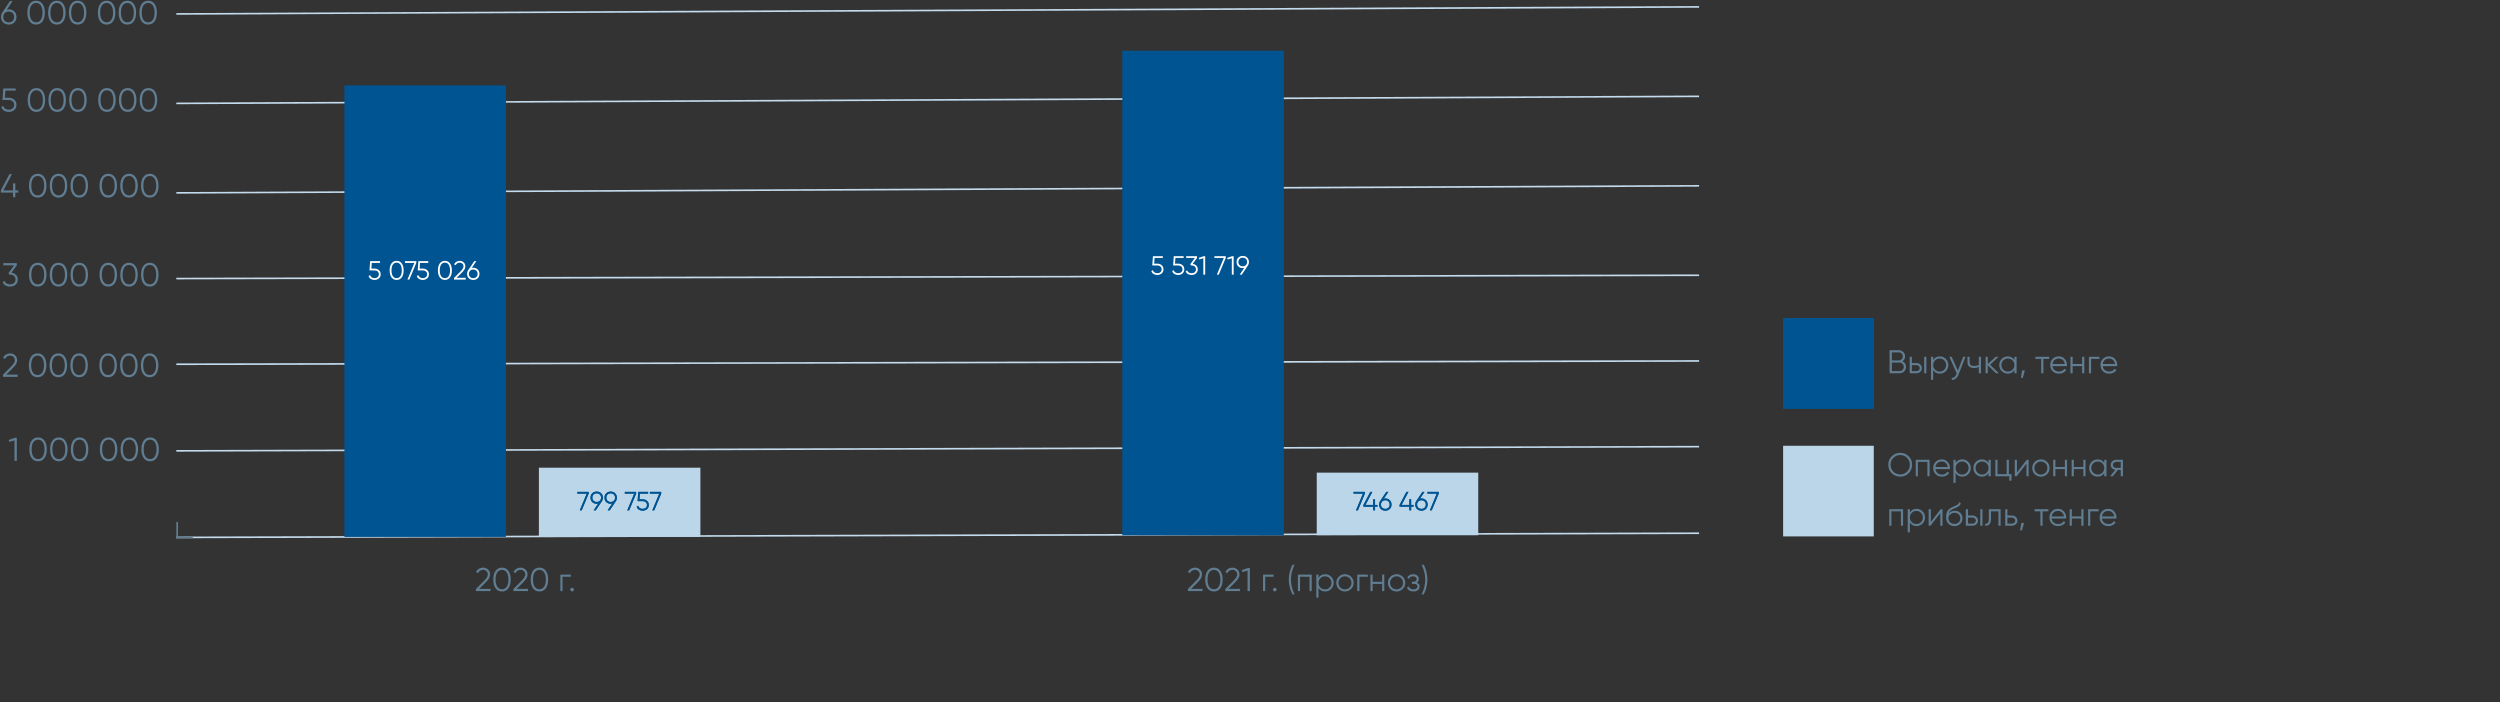 <?xml version="1.0" encoding="UTF-8"?> <svg xmlns="http://www.w3.org/2000/svg" width="1517" height="426" viewBox="0 0 1517 426" fill="none"><rect x="0" y="0" width="1517" height="426" fill="#333333" stroke="none"/> <line x1="106.998" y1="8.459" x2="1031" y2="4.173" stroke="#C3DBEC"></line> <line x1="106.998" y1="62.744" x2="1031" y2="58.458" stroke="#C3DBEC"></line> <line x1="106.998" y1="117.03" x2="1031" y2="112.745" stroke="#C3DBEC"></line> <line x1="106.999" y1="169.03" x2="1031" y2="167.03" stroke="#C3DBEC"></line> <line x1="106.999" y1="221.03" x2="1031" y2="219.03" stroke="#C3DBEC"></line> <line x1="106.999" y1="273.566" x2="1031" y2="271.03" stroke="#C3DBEC"></line> <line x1="106.999" y1="326.103" x2="1031" y2="323.566" stroke="#C3DBEC"></line> <path d="M9.3 115.553H11.1V116.873H9.3V119.673H7.9V116.873H0.5V115.553L5.7 105.673H7.24L2.04 115.553H7.9V111.273H9.3V115.553ZM26.802 117.953C25.882 119.26 24.582 119.913 22.902 119.913C21.235 119.913 19.928 119.26 18.982 117.953C18.062 116.633 17.602 114.873 17.602 112.673C17.602 110.46 18.062 108.706 18.982 107.413C19.928 106.093 21.235 105.433 22.902 105.433C24.582 105.433 25.882 106.093 26.802 107.413C27.735 108.706 28.202 110.46 28.202 112.673C28.202 114.886 27.735 116.646 26.802 117.953ZM20.022 117.013C20.728 118.04 21.688 118.553 22.902 118.553C24.128 118.553 25.082 118.04 25.762 117.013C26.455 116 26.802 114.553 26.802 112.673C26.802 110.793 26.455 109.346 25.762 108.333C25.082 107.306 24.128 106.793 22.902 106.793C21.688 106.793 20.728 107.306 20.022 108.333C19.342 109.36 19.002 110.806 19.002 112.673C19.002 114.54 19.342 115.986 20.022 117.013ZM39.399 117.953C38.479 119.26 37.179 119.913 35.499 119.913C33.833 119.913 32.526 119.26 31.579 117.953C30.659 116.633 30.199 114.873 30.199 112.673C30.199 110.46 30.659 108.706 31.579 107.413C32.526 106.093 33.833 105.433 35.499 105.433C37.179 105.433 38.479 106.093 39.399 107.413C40.333 108.706 40.799 110.46 40.799 112.673C40.799 114.886 40.333 116.646 39.399 117.953ZM32.619 117.013C33.326 118.04 34.286 118.553 35.499 118.553C36.726 118.553 37.679 118.04 38.359 117.013C39.053 116 39.399 114.553 39.399 112.673C39.399 110.793 39.053 109.346 38.359 108.333C37.679 107.306 36.726 106.793 35.499 106.793C34.286 106.793 33.326 107.306 32.619 108.333C31.939 109.36 31.599 110.806 31.599 112.673C31.599 114.54 31.939 115.986 32.619 117.013ZM51.997 117.953C51.077 119.26 49.777 119.913 48.097 119.913C46.43 119.913 45.123 119.26 44.177 117.953C43.257 116.633 42.797 114.873 42.797 112.673C42.797 110.46 43.257 108.706 44.177 107.413C45.123 106.093 46.43 105.433 48.097 105.433C49.777 105.433 51.077 106.093 51.997 107.413C52.93 108.706 53.397 110.46 53.397 112.673C53.397 114.886 52.93 116.646 51.997 117.953ZM45.217 117.013C45.923 118.04 46.883 118.553 48.097 118.553C49.324 118.553 50.277 118.04 50.957 117.013C51.65 116 51.997 114.553 51.997 112.673C51.997 110.793 51.65 109.346 50.957 108.333C50.277 107.306 49.324 106.793 48.097 106.793C46.883 106.793 45.923 107.306 45.217 108.333C44.537 109.36 44.197 110.806 44.197 112.673C44.197 114.54 44.537 115.986 45.217 117.013ZM69.594 117.953C68.674 119.26 67.374 119.913 65.695 119.913C64.028 119.913 62.721 119.26 61.775 117.953C60.855 116.633 60.395 114.873 60.395 112.673C60.395 110.46 60.855 108.706 61.775 107.413C62.721 106.093 64.028 105.433 65.695 105.433C67.374 105.433 68.674 106.093 69.594 107.413C70.528 108.706 70.995 110.46 70.995 112.673C70.995 114.886 70.528 116.646 69.594 117.953ZM62.815 117.013C63.521 118.04 64.481 118.553 65.695 118.553C66.921 118.553 67.874 118.04 68.555 117.013C69.248 116 69.594 114.553 69.594 112.673C69.594 110.793 69.248 109.346 68.555 108.333C67.874 107.306 66.921 106.793 65.695 106.793C64.481 106.793 63.521 107.306 62.815 108.333C62.135 109.36 61.794 110.806 61.794 112.673C61.794 114.54 62.135 115.986 62.815 117.013ZM82.192 117.953C81.272 119.26 79.972 119.913 78.292 119.913C76.626 119.913 75.319 119.26 74.372 117.953C73.452 116.633 72.992 114.873 72.992 112.673C72.992 110.46 73.452 108.706 74.372 107.413C75.319 106.093 76.626 105.433 78.292 105.433C79.972 105.433 81.272 106.093 82.192 107.413C83.126 108.706 83.592 110.46 83.592 112.673C83.592 114.886 83.126 116.646 82.192 117.953ZM75.412 117.013C76.119 118.04 77.079 118.553 78.292 118.553C79.519 118.553 80.472 118.04 81.152 117.013C81.846 116 82.192 114.553 82.192 112.673C82.192 110.793 81.846 109.346 81.152 108.333C80.472 107.306 79.519 106.793 78.292 106.793C77.079 106.793 76.119 107.306 75.412 108.333C74.732 109.36 74.392 110.806 74.392 112.673C74.392 114.54 74.732 115.986 75.412 117.013ZM94.79 117.953C93.87 119.26 92.57 119.913 90.89 119.913C89.223 119.913 87.916 119.26 86.97 117.953C86.05 116.633 85.59 114.873 85.59 112.673C85.59 110.46 86.05 108.706 86.97 107.413C87.916 106.093 89.223 105.433 90.89 105.433C92.57 105.433 93.87 106.093 94.79 107.413C95.723 108.706 96.19 110.46 96.19 112.673C96.19 114.886 95.723 116.646 94.79 117.953ZM88.01 117.013C88.716 118.04 89.677 118.553 90.89 118.553C92.117 118.553 93.07 118.04 93.75 117.013C94.443 116 94.79 114.553 94.79 112.673C94.79 110.793 94.443 109.346 93.75 108.333C93.07 107.306 92.117 106.793 90.89 106.793C89.677 106.793 88.716 107.306 88.01 108.333C87.33 109.36 86.99 110.806 86.99 112.673C86.99 114.54 87.33 115.986 88.01 117.013Z" fill="#607D92"></path> <path d="M2.94 59.313H5.3C6.62 59.313 7.727 59.7 8.62 60.473C9.54 61.233 10 62.279 10 63.613C10 64.933 9.54 65.986 8.62 66.773C7.727 67.533 6.62 67.913 5.3 67.913C4.22 67.913 3.267 67.653 2.44 67.133C1.627 66.6 1.08 65.866 0.8 64.933L1.98 64.253C2.18 64.986 2.573 65.553 3.16 65.953C3.747 66.353 4.46 66.553 5.3 66.553C6.287 66.553 7.08 66.293 7.68 65.773C8.293 65.24 8.6 64.519 8.6 63.613C8.6 62.706 8.293 61.993 7.68 61.473C7.08 60.94 6.287 60.673 5.3 60.673H1.5L2 53.673H9.5V54.993H3.24L2.94 59.313ZM26.001 65.953C25.081 67.26 23.781 67.913 22.101 67.913C20.434 67.913 19.127 67.26 18.181 65.953C17.261 64.633 16.801 62.873 16.801 60.673C16.801 58.459 17.261 56.706 18.181 55.413C19.127 54.093 20.434 53.433 22.101 53.433C23.781 53.433 25.081 54.093 26.001 55.413C26.934 56.706 27.401 58.459 27.401 60.673C27.401 62.886 26.934 64.646 26.001 65.953ZM19.221 65.013C19.927 66.04 20.887 66.553 22.101 66.553C23.327 66.553 24.281 66.04 24.961 65.013C25.654 63.999 26.001 62.553 26.001 60.673C26.001 58.793 25.654 57.346 24.961 56.333C24.281 55.306 23.327 54.793 22.101 54.793C20.887 54.793 19.927 55.306 19.221 56.333C18.541 57.359 18.201 58.806 18.201 60.673C18.201 62.539 18.541 63.986 19.221 65.013ZM38.598 65.953C37.678 67.26 36.378 67.913 34.698 67.913C33.032 67.913 31.725 67.26 30.778 65.953C29.858 64.633 29.398 62.873 29.398 60.673C29.398 58.459 29.858 56.706 30.778 55.413C31.725 54.093 33.032 53.433 34.698 53.433C36.378 53.433 37.678 54.093 38.598 55.413C39.532 56.706 39.998 58.459 39.998 60.673C39.998 62.886 39.532 64.646 38.598 65.953ZM31.818 65.013C32.525 66.04 33.485 66.553 34.698 66.553C35.925 66.553 36.878 66.04 37.558 65.013C38.252 63.999 38.598 62.553 38.598 60.673C38.598 58.793 38.252 57.346 37.558 56.333C36.878 55.306 35.925 54.793 34.698 54.793C33.485 54.793 32.525 55.306 31.818 56.333C31.138 57.359 30.798 58.806 30.798 60.673C30.798 62.539 31.138 63.986 31.818 65.013ZM51.196 65.953C50.276 67.26 48.976 67.913 47.296 67.913C45.629 67.913 44.323 67.26 43.376 65.953C42.456 64.633 41.996 62.873 41.996 60.673C41.996 58.459 42.456 56.706 43.376 55.413C44.323 54.093 45.629 53.433 47.296 53.433C48.976 53.433 50.276 54.093 51.196 55.413C52.129 56.706 52.596 58.459 52.596 60.673C52.596 62.886 52.129 64.646 51.196 65.953ZM44.416 65.013C45.123 66.04 46.083 66.553 47.296 66.553C48.523 66.553 49.476 66.04 50.156 65.013C50.849 63.999 51.196 62.553 51.196 60.673C51.196 58.793 50.849 57.346 50.156 56.333C49.476 55.306 48.523 54.793 47.296 54.793C46.083 54.793 45.123 55.306 44.416 56.333C43.736 57.359 43.396 58.806 43.396 60.673C43.396 62.539 43.736 63.986 44.416 65.013ZM68.794 65.953C67.874 67.26 66.574 67.913 64.894 67.913C63.227 67.913 61.92 67.26 60.974 65.953C60.054 64.633 59.594 62.873 59.594 60.673C59.594 58.459 60.054 56.706 60.974 55.413C61.92 54.093 63.227 53.433 64.894 53.433C66.574 53.433 67.874 54.093 68.794 55.413C69.727 56.706 70.194 58.459 70.194 60.673C70.194 62.886 69.727 64.646 68.794 65.953ZM62.014 65.013C62.72 66.04 63.68 66.553 64.894 66.553C66.12 66.553 67.074 66.04 67.754 65.013C68.447 63.999 68.794 62.553 68.794 60.673C68.794 58.793 68.447 57.346 67.754 56.333C67.074 55.306 66.12 54.793 64.894 54.793C63.68 54.793 62.72 55.306 62.014 56.333C61.334 57.359 60.994 58.806 60.994 60.673C60.994 62.539 61.334 63.986 62.014 65.013ZM81.391 65.953C80.471 67.26 79.171 67.913 77.491 67.913C75.825 67.913 74.518 67.26 73.571 65.953C72.651 64.633 72.191 62.873 72.191 60.673C72.191 58.459 72.651 56.706 73.571 55.413C74.518 54.093 75.825 53.433 77.491 53.433C79.171 53.433 80.471 54.093 81.391 55.413C82.325 56.706 82.791 58.459 82.791 60.673C82.791 62.886 82.325 64.646 81.391 65.953ZM74.611 65.013C75.318 66.04 76.278 66.553 77.491 66.553C78.718 66.553 79.671 66.04 80.351 65.013C81.045 63.999 81.391 62.553 81.391 60.673C81.391 58.793 81.045 57.346 80.351 56.333C79.671 55.306 78.718 54.793 77.491 54.793C76.278 54.793 75.318 55.306 74.611 56.333C73.931 57.359 73.591 58.806 73.591 60.673C73.591 62.539 73.931 63.986 74.611 65.013ZM93.989 65.953C93.069 67.26 91.769 67.913 90.089 67.913C88.422 67.913 87.116 67.26 86.169 65.953C85.249 64.633 84.789 62.873 84.789 60.673C84.789 58.459 85.249 56.706 86.169 55.413C87.116 54.093 88.422 53.433 90.089 53.433C91.769 53.433 93.069 54.093 93.989 55.413C94.922 56.706 95.389 58.459 95.389 60.673C95.389 62.886 94.922 64.646 93.989 65.953ZM87.209 65.013C87.916 66.04 88.876 66.553 90.089 66.553C91.316 66.553 92.269 66.04 92.949 65.013C93.642 63.999 93.989 62.553 93.989 60.673C93.989 58.793 93.642 57.346 92.949 56.333C92.269 55.306 91.316 54.793 90.089 54.793C88.876 54.793 87.916 55.306 87.209 56.333C86.529 57.359 86.189 58.806 86.189 60.673C86.189 62.539 86.529 63.986 87.209 65.013Z" fill="#607D92"></path> <path d="M5.3 5.673C6.66 5.673 7.787 6.106 8.68 6.973C9.56 7.84 10 8.946 10 10.293C10 11.666 9.56 12.78 8.68 13.633C7.813 14.486 6.687 14.913 5.3 14.913C3.913 14.913 2.787 14.486 1.92 13.633C1.04 12.78 0.6 11.666 0.6 10.293C0.6 9.24 0.887 8.306 1.46 7.493L6.04 0.673H7.62L4.18 5.793C4.54 5.713 4.913 5.673 5.3 5.673ZM2.9 12.653C3.527 13.253 4.327 13.553 5.3 13.553C6.287 13.553 7.08 13.253 7.68 12.653C8.293 12.053 8.6 11.266 8.6 10.293C8.6 9.32 8.293 8.533 7.68 7.933C7.08 7.333 6.287 7.033 5.3 7.033C4.327 7.033 3.527 7.333 2.9 7.933C2.3 8.533 2 9.32 2 10.293C2 11.266 2.3 12.053 2.9 12.653ZM25.805 12.953C24.886 14.259 23.585 14.913 21.905 14.913C20.239 14.913 18.932 14.259 17.985 12.953C17.066 11.633 16.605 9.873 16.605 7.673C16.605 5.46 17.066 3.706 17.985 2.413C18.932 1.093 20.239 0.433 21.905 0.433C23.585 0.433 24.886 1.093 25.805 2.413C26.739 3.706 27.206 5.46 27.206 7.673C27.206 9.886 26.739 11.646 25.805 12.953ZM19.026 12.013C19.732 13.04 20.692 13.553 21.905 13.553C23.132 13.553 24.085 13.04 24.765 12.013C25.459 10.999 25.805 9.553 25.805 7.673C25.805 5.793 25.459 4.346 24.765 3.333C24.085 2.306 23.132 1.793 21.905 1.793C20.692 1.793 19.732 2.306 19.026 3.333C18.346 4.36 18.006 5.806 18.006 7.673C18.006 9.54 18.346 10.986 19.026 12.013ZM38.403 12.953C37.483 14.259 36.183 14.913 34.503 14.913C32.837 14.913 31.53 14.259 30.583 12.953C29.663 11.633 29.203 9.873 29.203 7.673C29.203 5.46 29.663 3.706 30.583 2.413C31.53 1.093 32.837 0.433 34.503 0.433C36.183 0.433 37.483 1.093 38.403 2.413C39.337 3.706 39.803 5.46 39.803 7.673C39.803 9.886 39.337 11.646 38.403 12.953ZM31.623 12.013C32.33 13.04 33.29 13.553 34.503 13.553C35.73 13.553 36.683 13.04 37.363 12.013C38.056 10.999 38.403 9.553 38.403 7.673C38.403 5.793 38.056 4.346 37.363 3.333C36.683 2.306 35.73 1.793 34.503 1.793C33.29 1.793 32.33 2.306 31.623 3.333C30.943 4.36 30.603 5.806 30.603 7.673C30.603 9.54 30.943 10.986 31.623 12.013ZM51.001 12.953C50.081 14.259 48.781 14.913 47.101 14.913C45.434 14.913 44.127 14.259 43.181 12.953C42.261 11.633 41.801 9.873 41.801 7.673C41.801 5.46 42.261 3.706 43.181 2.413C44.127 1.093 45.434 0.433 47.101 0.433C48.781 0.433 50.081 1.093 51.001 2.413C51.934 3.706 52.401 5.46 52.401 7.673C52.401 9.886 51.934 11.646 51.001 12.953ZM44.221 12.013C44.927 13.04 45.887 13.553 47.101 13.553C48.327 13.553 49.281 13.04 49.961 12.013C50.654 10.999 51.001 9.553 51.001 7.673C51.001 5.793 50.654 4.346 49.961 3.333C49.281 2.306 48.327 1.793 47.101 1.793C45.887 1.793 44.927 2.306 44.221 3.333C43.541 4.36 43.201 5.806 43.201 7.673C43.201 9.54 43.541 10.986 44.221 12.013ZM68.598 12.953C67.678 14.259 66.378 14.913 64.698 14.913C63.032 14.913 61.725 14.259 60.778 12.953C59.858 11.633 59.398 9.873 59.398 7.673C59.398 5.46 59.858 3.706 60.778 2.413C61.725 1.093 63.032 0.433 64.698 0.433C66.378 0.433 67.678 1.093 68.598 2.413C69.532 3.706 69.998 5.46 69.998 7.673C69.998 9.886 69.532 11.646 68.598 12.953ZM61.818 12.013C62.525 13.04 63.485 13.553 64.698 13.553C65.925 13.553 66.878 13.04 67.558 12.013C68.252 10.999 68.598 9.553 68.598 7.673C68.598 5.793 68.252 4.346 67.558 3.333C66.878 2.306 65.925 1.793 64.698 1.793C63.485 1.793 62.525 2.306 61.818 3.333C61.138 4.36 60.798 5.806 60.798 7.673C60.798 9.54 61.138 10.986 61.818 12.013ZM81.196 12.953C80.276 14.259 78.976 14.913 77.296 14.913C75.629 14.913 74.323 14.259 73.376 12.953C72.456 11.633 71.996 9.873 71.996 7.673C71.996 5.46 72.456 3.706 73.376 2.413C74.323 1.093 75.629 0.433 77.296 0.433C78.976 0.433 80.276 1.093 81.196 2.413C82.129 3.706 82.596 5.46 82.596 7.673C82.596 9.886 82.129 11.646 81.196 12.953ZM74.416 12.013C75.123 13.04 76.083 13.553 77.296 13.553C78.523 13.553 79.476 13.04 80.156 12.013C80.849 10.999 81.196 9.553 81.196 7.673C81.196 5.793 80.849 4.346 80.156 3.333C79.476 2.306 78.523 1.793 77.296 1.793C76.083 1.793 75.123 2.306 74.416 3.333C73.736 4.36 73.396 5.806 73.396 7.673C73.396 9.54 73.736 10.986 74.416 12.013ZM93.794 12.953C92.874 14.259 91.574 14.913 89.894 14.913C88.227 14.913 86.92 14.259 85.974 12.953C85.054 11.633 84.594 9.873 84.594 7.673C84.594 5.46 85.054 3.706 85.974 2.413C86.92 1.093 88.227 0.433 89.894 0.433C91.574 0.433 92.874 1.093 93.794 2.413C94.727 3.706 95.194 5.46 95.194 7.673C95.194 9.886 94.727 11.646 93.794 12.953ZM87.014 12.013C87.72 13.04 88.68 13.553 89.894 13.553C91.12 13.553 92.074 13.04 92.754 12.013C93.447 10.999 93.794 9.553 93.794 7.673C93.794 5.793 93.447 4.346 92.754 3.333C92.074 2.306 91.12 1.793 89.894 1.793C88.68 1.793 87.72 2.306 87.014 3.333C86.334 4.36 85.994 5.806 85.994 7.673C85.994 9.54 86.334 10.986 87.014 12.013Z" fill="#607D92"></path> <path d="M10.2 160.993L6.94 165.493C8.047 165.626 8.967 166.06 9.7 166.793C10.433 167.486 10.8 168.426 10.8 169.613C10.8 170.933 10.34 171.986 9.42 172.773C8.527 173.533 7.42 173.913 6.1 173.913C5.047 173.913 4.113 173.673 3.3 173.193C2.487 172.7 1.92 172.013 1.6 171.133L2.76 170.453C2.987 171.133 3.387 171.653 3.96 172.013C4.547 172.373 5.26 172.553 6.1 172.553C7.087 172.553 7.88 172.293 8.48 171.773C9.093 171.24 9.4 170.52 9.4 169.613C9.4 168.706 9.093 167.993 8.48 167.473C7.88 166.94 7.087 166.673 6.1 166.673V166.653L6.08 166.673H5.7L5.1 165.753L8.58 160.993H2V159.673H10.2V160.993ZM26.805 171.953C25.886 173.26 24.585 173.913 22.905 173.913C21.239 173.913 19.932 173.26 18.985 171.953C18.066 170.633 17.605 168.873 17.605 166.673C17.605 164.46 18.066 162.706 18.985 161.413C19.932 160.093 21.239 159.433 22.905 159.433C24.585 159.433 25.886 160.093 26.805 161.413C27.739 162.706 28.206 164.46 28.206 166.673C28.206 168.886 27.739 170.646 26.805 171.953ZM20.026 171.013C20.732 172.04 21.692 172.553 22.905 172.553C24.132 172.553 25.085 172.04 25.765 171.013C26.459 170 26.805 168.553 26.805 166.673C26.805 164.793 26.459 163.346 25.765 162.333C25.085 161.306 24.132 160.793 22.905 160.793C21.692 160.793 20.732 161.306 20.026 162.333C19.346 163.36 19.006 164.806 19.006 166.673C19.006 168.54 19.346 169.986 20.026 171.013ZM39.403 171.953C38.483 173.26 37.183 173.913 35.503 173.913C33.837 173.913 32.53 173.26 31.583 171.953C30.663 170.633 30.203 168.873 30.203 166.673C30.203 164.46 30.663 162.706 31.583 161.413C32.53 160.093 33.837 159.433 35.503 159.433C37.183 159.433 38.483 160.093 39.403 161.413C40.337 162.706 40.803 164.46 40.803 166.673C40.803 168.886 40.337 170.646 39.403 171.953ZM32.623 171.013C33.33 172.04 34.29 172.553 35.503 172.553C36.73 172.553 37.683 172.04 38.363 171.013C39.056 170 39.403 168.553 39.403 166.673C39.403 164.793 39.056 163.346 38.363 162.333C37.683 161.306 36.73 160.793 35.503 160.793C34.29 160.793 33.33 161.306 32.623 162.333C31.943 163.36 31.603 164.806 31.603 166.673C31.603 168.54 31.943 169.986 32.623 171.013ZM52.001 171.953C51.081 173.26 49.781 173.913 48.101 173.913C46.434 173.913 45.127 173.26 44.181 171.953C43.261 170.633 42.801 168.873 42.801 166.673C42.801 164.46 43.261 162.706 44.181 161.413C45.127 160.093 46.434 159.433 48.101 159.433C49.781 159.433 51.081 160.093 52.001 161.413C52.934 162.706 53.401 164.46 53.401 166.673C53.401 168.886 52.934 170.646 52.001 171.953ZM45.221 171.013C45.927 172.04 46.887 172.553 48.101 172.553C49.327 172.553 50.281 172.04 50.961 171.013C51.654 170 52.001 168.553 52.001 166.673C52.001 164.793 51.654 163.346 50.961 162.333C50.281 161.306 49.327 160.793 48.101 160.793C46.887 160.793 45.927 161.306 45.221 162.333C44.541 163.36 44.201 164.806 44.201 166.673C44.201 168.54 44.541 169.986 45.221 171.013ZM69.598 171.953C68.678 173.26 67.378 173.913 65.698 173.913C64.032 173.913 62.725 173.26 61.778 171.953C60.858 170.633 60.398 168.873 60.398 166.673C60.398 164.46 60.858 162.706 61.778 161.413C62.725 160.093 64.032 159.433 65.698 159.433C67.378 159.433 68.678 160.093 69.598 161.413C70.532 162.706 70.998 164.46 70.998 166.673C70.998 168.886 70.532 170.646 69.598 171.953ZM62.818 171.013C63.525 172.04 64.485 172.553 65.698 172.553C66.925 172.553 67.878 172.04 68.558 171.013C69.252 170 69.598 168.553 69.598 166.673C69.598 164.793 69.252 163.346 68.558 162.333C67.878 161.306 66.925 160.793 65.698 160.793C64.485 160.793 63.525 161.306 62.818 162.333C62.138 163.36 61.798 164.806 61.798 166.673C61.798 168.54 62.138 169.986 62.818 171.013ZM82.196 171.953C81.276 173.26 79.976 173.913 78.296 173.913C76.629 173.913 75.323 173.26 74.376 171.953C73.456 170.633 72.996 168.873 72.996 166.673C72.996 164.46 73.456 162.706 74.376 161.413C75.323 160.093 76.629 159.433 78.296 159.433C79.976 159.433 81.276 160.093 82.196 161.413C83.129 162.706 83.596 164.46 83.596 166.673C83.596 168.886 83.129 170.646 82.196 171.953ZM75.416 171.013C76.123 172.04 77.083 172.553 78.296 172.553C79.523 172.553 80.476 172.04 81.156 171.013C81.849 170 82.196 168.553 82.196 166.673C82.196 164.793 81.849 163.346 81.156 162.333C80.476 161.306 79.523 160.793 78.296 160.793C77.083 160.793 76.123 161.306 75.416 162.333C74.736 163.36 74.396 164.806 74.396 166.673C74.396 168.54 74.736 169.986 75.416 171.013ZM94.794 171.953C93.874 173.26 92.574 173.913 90.894 173.913C89.227 173.913 87.92 173.26 86.974 171.953C86.054 170.633 85.594 168.873 85.594 166.673C85.594 164.46 86.054 162.706 86.974 161.413C87.92 160.093 89.227 159.433 90.894 159.433C92.574 159.433 93.874 160.093 94.794 161.413C95.727 162.706 96.194 164.46 96.194 166.673C96.194 168.886 95.727 170.646 94.794 171.953ZM88.014 171.013C88.72 172.04 89.68 172.553 90.894 172.553C92.12 172.553 93.074 172.04 93.754 171.013C94.447 170 94.794 168.553 94.794 166.673C94.794 164.793 94.447 163.346 93.754 162.333C93.074 161.306 92.12 160.793 90.894 160.793C89.68 160.793 88.72 161.306 88.014 162.333C87.334 163.36 86.994 164.806 86.994 166.673C86.994 168.54 87.334 169.986 88.014 171.013Z" fill="#607D92"></path> <path d="M1.8 228.673V227.413L6.84 222.333C8.28 220.893 9 219.66 9 218.633C9 217.74 8.72 217.046 8.16 216.553C7.613 216.046 6.953 215.793 6.18 215.793C4.74 215.793 3.693 216.453 3.04 217.773L1.86 217.073C2.3 216.206 2.9 215.553 3.66 215.113C4.42 214.66 5.26 214.433 6.18 214.433C7.3 214.433 8.28 214.813 9.12 215.573C9.973 216.32 10.4 217.34 10.4 218.633C10.4 219.446 10.173 220.226 9.72 220.973C9.267 221.72 8.627 222.506 7.8 223.333L3.8 227.313H10.7V228.673H1.8ZM26.708 226.953C25.788 228.26 24.488 228.913 22.808 228.913C21.128 228.913 19.821 228.26 18.888 226.953C17.968 225.633 17.508 223.873 17.508 221.673C17.508 219.473 17.968 217.72 18.888 216.413C19.821 215.093 21.128 214.433 22.808 214.433C24.488 214.433 25.788 215.093 26.708 216.413C27.641 217.72 28.108 219.473 28.108 221.673C28.108 223.873 27.641 225.633 26.708 226.953ZM19.928 226.013C20.621 227.04 21.581 227.553 22.808 227.553C24.035 227.553 24.988 227.04 25.668 226.013C26.361 224.986 26.708 223.54 26.708 221.673C26.708 219.806 26.361 218.36 25.668 217.333C24.988 216.306 24.035 215.793 22.808 215.793C21.581 215.793 20.621 216.306 19.928 217.333C19.248 218.36 18.908 219.806 18.908 221.673C18.908 223.54 19.248 224.986 19.928 226.013ZM39.306 226.953C38.386 228.26 37.086 228.913 35.406 228.913C33.725 228.913 32.419 228.26 31.485 226.953C30.566 225.633 30.105 223.873 30.105 221.673C30.105 219.473 30.566 217.72 31.485 216.413C32.419 215.093 33.725 214.433 35.406 214.433C37.086 214.433 38.386 215.093 39.306 216.413C40.239 217.72 40.706 219.473 40.706 221.673C40.706 223.873 40.239 225.633 39.306 226.953ZM32.526 226.013C33.219 227.04 34.179 227.553 35.406 227.553C36.632 227.553 37.586 227.04 38.266 226.013C38.959 224.986 39.306 223.54 39.306 221.673C39.306 219.806 38.959 218.36 38.266 217.333C37.586 216.306 36.632 215.793 35.406 215.793C34.179 215.793 33.219 216.306 32.526 217.333C31.846 218.36 31.506 219.806 31.506 221.673C31.506 223.54 31.846 224.986 32.526 226.013ZM51.903 226.953C50.983 228.26 49.683 228.913 48.003 228.913C46.323 228.913 45.017 228.26 44.083 226.953C43.163 225.633 42.703 223.873 42.703 221.673C42.703 219.473 43.163 217.72 44.083 216.413C45.017 215.093 46.323 214.433 48.003 214.433C49.683 214.433 50.983 215.093 51.903 216.413C52.837 217.72 53.303 219.473 53.303 221.673C53.303 223.873 52.837 225.633 51.903 226.953ZM45.123 226.013C45.816 227.04 46.776 227.553 48.003 227.553C49.23 227.553 50.183 227.04 50.863 226.013C51.556 224.986 51.903 223.54 51.903 221.673C51.903 219.806 51.556 218.36 50.863 217.333C50.183 216.306 49.23 215.793 48.003 215.793C46.776 215.793 45.816 216.306 45.123 217.333C44.443 218.36 44.103 219.806 44.103 221.673C44.103 223.54 44.443 224.986 45.123 226.013ZM69.501 226.953C68.581 228.26 67.281 228.913 65.601 228.913C63.921 228.913 62.614 228.26 61.681 226.953C60.761 225.633 60.301 223.873 60.301 221.673C60.301 219.473 60.761 217.72 61.681 216.413C62.614 215.093 63.921 214.433 65.601 214.433C67.281 214.433 68.581 215.093 69.501 216.413C70.434 217.72 70.901 219.473 70.901 221.673C70.901 223.873 70.434 225.633 69.501 226.953ZM62.721 226.013C63.414 227.04 64.374 227.553 65.601 227.553C66.827 227.553 67.781 227.04 68.461 226.013C69.154 224.986 69.501 223.54 69.501 221.673C69.501 219.806 69.154 218.36 68.461 217.333C67.781 216.306 66.827 215.793 65.601 215.793C64.374 215.793 63.414 216.306 62.721 217.333C62.041 218.36 61.701 219.806 61.701 221.673C61.701 223.54 62.041 224.986 62.721 226.013ZM82.098 226.953C81.178 228.26 79.878 228.913 78.198 228.913C76.518 228.913 75.212 228.26 74.278 226.953C73.358 225.633 72.898 223.873 72.898 221.673C72.898 219.473 73.358 217.72 74.278 216.413C75.212 215.093 76.518 214.433 78.198 214.433C79.878 214.433 81.178 215.093 82.098 216.413C83.032 217.72 83.498 219.473 83.498 221.673C83.498 223.873 83.032 225.633 82.098 226.953ZM75.318 226.013C76.012 227.04 76.972 227.553 78.198 227.553C79.425 227.553 80.378 227.04 81.058 226.013C81.752 224.986 82.098 223.54 82.098 221.673C82.098 219.806 81.752 218.36 81.058 217.333C80.378 216.306 79.425 215.793 78.198 215.793C76.972 215.793 76.012 216.306 75.318 217.333C74.638 218.36 74.298 219.806 74.298 221.673C74.298 223.54 74.638 224.986 75.318 226.013ZM94.696 226.953C93.776 228.26 92.476 228.913 90.796 228.913C89.116 228.913 87.809 228.26 86.876 226.953C85.956 225.633 85.496 223.873 85.496 221.673C85.496 219.473 85.956 217.72 86.876 216.413C87.809 215.093 89.116 214.433 90.796 214.433C92.476 214.433 93.776 215.093 94.696 216.413C95.629 217.72 96.096 219.473 96.096 221.673C96.096 223.873 95.629 225.633 94.696 226.953ZM87.916 226.013C88.609 227.04 89.569 227.553 90.796 227.553C92.023 227.553 92.976 227.04 93.656 226.013C94.349 224.986 94.696 223.54 94.696 221.673C94.696 219.806 94.349 218.36 93.656 217.333C92.976 216.306 92.023 215.793 90.796 215.793C89.569 215.793 88.609 216.306 87.916 217.333C87.236 218.36 86.896 219.806 86.896 221.673C86.896 223.54 87.236 224.986 87.916 226.013Z" fill="#607D92"></path> <path d="M5.3 266.953L9 265.673H10.2V279.673H8.8V267.213L5.66 268.153L5.3 266.953ZM26.997 277.953C26.077 279.26 24.777 279.913 23.097 279.913C21.43 279.913 20.123 279.26 19.177 277.953C18.257 276.633 17.797 274.873 17.797 272.673C17.797 270.46 18.257 268.706 19.177 267.413C20.123 266.093 21.43 265.433 23.097 265.433C24.777 265.433 26.077 266.093 26.997 267.413C27.93 268.706 28.397 270.46 28.397 272.673C28.397 274.886 27.93 276.646 26.997 277.953ZM20.217 277.013C20.924 278.04 21.884 278.553 23.097 278.553C24.323 278.553 25.277 278.04 25.957 277.013C26.65 276 26.997 274.553 26.997 272.673C26.997 270.793 26.65 269.346 25.957 268.333C25.277 267.306 24.323 266.793 23.097 266.793C21.884 266.793 20.924 267.306 20.217 268.333C19.537 269.36 19.197 270.806 19.197 272.673C19.197 274.54 19.537 275.986 20.217 277.013ZM39.594 277.953C38.675 279.26 37.374 279.913 35.694 279.913C34.028 279.913 32.721 279.26 31.774 277.953C30.855 276.633 30.395 274.873 30.395 272.673C30.395 270.46 30.855 268.706 31.774 267.413C32.721 266.093 34.028 265.433 35.694 265.433C37.374 265.433 38.675 266.093 39.594 267.413C40.528 268.706 40.995 270.46 40.995 272.673C40.995 274.886 40.528 276.646 39.594 277.953ZM32.815 277.013C33.521 278.04 34.481 278.553 35.694 278.553C36.921 278.553 37.874 278.04 38.554 277.013C39.248 276 39.594 274.553 39.594 272.673C39.594 270.793 39.248 269.346 38.554 268.333C37.874 267.306 36.921 266.793 35.694 266.793C34.481 266.793 33.521 267.306 32.815 268.333C32.135 269.36 31.794 270.806 31.794 272.673C31.794 274.54 32.135 275.986 32.815 277.013ZM52.192 277.953C51.272 279.26 49.972 279.913 48.292 279.913C46.626 279.913 45.319 279.26 44.372 277.953C43.452 276.633 42.992 274.873 42.992 272.673C42.992 270.46 43.452 268.706 44.372 267.413C45.319 266.093 46.626 265.433 48.292 265.433C49.972 265.433 51.272 266.093 52.192 267.413C53.126 268.706 53.592 270.46 53.592 272.673C53.592 274.886 53.126 276.646 52.192 277.953ZM45.412 277.013C46.119 278.04 47.079 278.553 48.292 278.553C49.519 278.553 50.472 278.04 51.152 277.013C51.846 276 52.192 274.553 52.192 272.673C52.192 270.793 51.846 269.346 51.152 268.333C50.472 267.306 49.519 266.793 48.292 266.793C47.079 266.793 46.119 267.306 45.412 268.333C44.732 269.36 44.392 270.806 44.392 272.673C44.392 274.54 44.732 275.986 45.412 277.013ZM69.79 277.953C68.87 279.26 67.57 279.913 65.89 279.913C64.223 279.913 62.916 279.26 61.97 277.953C61.05 276.633 60.59 274.873 60.59 272.673C60.59 270.46 61.05 268.706 61.97 267.413C62.916 266.093 64.223 265.433 65.89 265.433C67.57 265.433 68.87 266.093 69.79 267.413C70.723 268.706 71.19 270.46 71.19 272.673C71.19 274.886 70.723 276.646 69.79 277.953ZM63.01 277.013C63.717 278.04 64.677 278.553 65.89 278.553C67.117 278.553 68.07 278.04 68.75 277.013C69.443 276 69.79 274.553 69.79 272.673C69.79 270.793 69.443 269.346 68.75 268.333C68.07 267.306 67.117 266.793 65.89 266.793C64.677 266.793 63.717 267.306 63.01 268.333C62.33 269.36 61.99 270.806 61.99 272.673C61.99 274.54 62.33 275.986 63.01 277.013ZM82.388 277.953C81.468 279.26 80.168 279.913 78.487 279.913C76.821 279.913 75.514 279.26 74.567 277.953C73.647 276.633 73.188 274.873 73.188 272.673C73.188 270.46 73.647 268.706 74.567 267.413C75.514 266.093 76.821 265.433 78.487 265.433C80.168 265.433 81.468 266.093 82.388 267.413C83.321 268.706 83.787 270.46 83.787 272.673C83.787 274.886 83.321 276.646 82.388 277.953ZM75.608 277.013C76.314 278.04 77.274 278.553 78.487 278.553C79.714 278.553 80.668 278.04 81.347 277.013C82.041 276 82.388 274.553 82.388 272.673C82.388 270.793 82.041 269.346 81.347 268.333C80.668 267.306 79.714 266.793 78.487 266.793C77.274 266.793 76.314 267.306 75.608 268.333C74.927 269.36 74.588 270.806 74.588 272.673C74.588 274.54 74.927 275.986 75.608 277.013ZM94.985 277.953C94.065 279.26 92.765 279.913 91.085 279.913C89.418 279.913 88.112 279.26 87.165 277.953C86.245 276.633 85.785 274.873 85.785 272.673C85.785 270.46 86.245 268.706 87.165 267.413C88.112 266.093 89.418 265.433 91.085 265.433C92.765 265.433 94.065 266.093 94.985 267.413C95.918 268.706 96.385 270.46 96.385 272.673C96.385 274.886 95.918 276.646 94.985 277.953ZM88.205 277.013C88.912 278.04 89.872 278.553 91.085 278.553C92.312 278.553 93.265 278.04 93.945 277.013C94.638 276 94.985 274.553 94.985 272.673C94.985 270.793 94.638 269.346 93.945 268.333C93.265 267.306 92.312 266.793 91.085 266.793C89.872 266.793 88.912 267.306 88.205 268.333C87.525 269.36 87.185 270.806 87.185 272.673C87.185 274.54 87.525 275.986 88.205 277.013Z" fill="#607D92"></path> <path d="M681 30.799H730H779V324.799H681V30.799Z" fill="#005492"></path> <path d="M700.352 159.985H702.24C703.296 159.985 704.181 160.294 704.896 160.913C705.632 161.521 706 162.358 706 163.425C706 164.481 705.632 165.324 704.896 165.953C704.181 166.561 703.296 166.865 702.24 166.865C701.376 166.865 700.613 166.657 699.952 166.241C699.301 165.814 698.864 165.228 698.64 164.481L699.584 163.937C699.744 164.524 700.059 164.977 700.528 165.297C700.997 165.617 701.568 165.777 702.24 165.777C703.029 165.777 703.664 165.569 704.144 165.153C704.635 164.726 704.88 164.15 704.88 163.425C704.88 162.7 704.635 162.129 704.144 161.713C703.664 161.286 703.029 161.073 702.24 161.073H699.2L699.6 155.473H705.6V156.529H700.592L700.352 159.985ZM712.993 159.985H714.881C715.937 159.985 716.822 160.294 717.537 160.913C718.273 161.521 718.641 162.358 718.641 163.425C718.641 164.481 718.273 165.324 717.537 165.953C716.822 166.561 715.937 166.865 714.881 166.865C714.017 166.865 713.254 166.657 712.593 166.241C711.942 165.814 711.505 165.228 711.281 164.481L712.225 163.937C712.385 164.524 712.699 164.977 713.169 165.297C713.638 165.617 714.209 165.777 714.881 165.777C715.67 165.777 716.305 165.569 716.785 165.153C717.275 164.726 717.521 164.15 717.521 163.425C717.521 162.7 717.275 162.129 716.785 161.713C716.305 161.286 715.67 161.073 714.881 161.073H711.841L712.241 155.473H718.241V156.529H713.233L712.993 159.985ZM726.329 156.529L723.721 160.129C724.606 160.236 725.342 160.582 725.929 161.169C726.515 161.724 726.809 162.476 726.809 163.425C726.809 164.481 726.441 165.324 725.705 165.953C724.99 166.561 724.105 166.865 723.049 166.865C722.206 166.865 721.459 166.673 720.809 166.289C720.158 165.894 719.705 165.345 719.449 164.641L720.377 164.097C720.558 164.641 720.878 165.057 721.337 165.345C721.806 165.633 722.377 165.777 723.049 165.777C723.838 165.777 724.473 165.569 724.953 165.153C725.443 164.726 725.689 164.15 725.689 163.425C725.689 162.7 725.443 162.129 724.953 161.713C724.473 161.286 723.838 161.073 723.049 161.073V161.057L723.033 161.073H722.729L722.249 160.337L725.033 156.529H719.769V155.473H726.329V156.529ZM727.381 156.497L730.341 155.473H731.301V166.673H730.181V156.705L727.669 157.457L727.381 156.497ZM736.898 156.529V155.473H743.778V156.529L739.554 166.673H738.386L742.61 156.529H736.898ZM744.662 156.497L747.622 155.473H748.582V166.673H747.462V156.705L744.95 157.457L744.662 156.497ZM757.859 158.977C757.859 159.82 757.63 160.566 757.171 161.217L753.507 166.673H752.243L754.995 162.577C754.707 162.641 754.409 162.673 754.099 162.673C752.99 162.673 752.089 162.332 751.395 161.649C750.691 160.966 750.339 160.076 750.339 158.977C750.339 157.9 750.691 157.014 751.395 156.321C752.11 155.628 753.011 155.281 754.099 155.281C755.187 155.281 756.089 155.628 756.803 156.321C757.507 157.014 757.859 157.9 757.859 158.977ZM752.179 157.089C751.699 157.569 751.459 158.198 751.459 158.977C751.459 159.756 751.699 160.385 752.179 160.865C752.681 161.345 753.321 161.585 754.099 161.585C754.889 161.585 755.523 161.345 756.003 160.865C756.494 160.385 756.739 159.756 756.739 158.977C756.739 158.198 756.494 157.569 756.003 157.089C755.523 156.609 754.889 156.369 754.099 156.369C753.321 156.369 752.681 156.609 752.179 157.089Z" fill="white"></path> <line x1="107.5" y1="316.673" x2="107.5" y2="326.673" stroke="#607D92"></line> <line x1="107" y1="326.173" x2="117" y2="326.173" stroke="#607D92"></line> <path d="M209 51.799H258H307V325.799H209V51.799Z" fill="#005492"></path> <path d="M225.352 162.985H227.24C228.296 162.985 229.181 163.294 229.896 163.913C230.632 164.521 231 165.358 231 166.425C231 167.481 230.632 168.324 229.896 168.953C229.181 169.561 228.296 169.865 227.24 169.865C226.376 169.865 225.613 169.657 224.952 169.241C224.301 168.814 223.864 168.228 223.64 167.481L224.584 166.937C224.744 167.524 225.059 167.977 225.528 168.297C225.997 168.617 226.568 168.777 227.24 168.777C228.029 168.777 228.664 168.569 229.144 168.153C229.635 167.726 229.88 167.15 229.88 166.425C229.88 165.7 229.635 165.129 229.144 164.713C228.664 164.286 228.029 164.073 227.24 164.073H224.2L224.6 158.473H230.6V159.529H225.592L225.352 162.985ZM243.801 168.297C243.065 169.342 242.025 169.865 240.681 169.865C239.347 169.865 238.302 169.342 237.545 168.297C236.809 167.241 236.441 165.833 236.441 164.073C236.441 162.302 236.809 160.9 237.545 159.865C238.302 158.809 239.347 158.281 240.681 158.281C242.025 158.281 243.065 158.809 243.801 159.865C244.547 160.9 244.921 162.302 244.921 164.073C244.921 165.844 244.547 167.252 243.801 168.297ZM238.377 167.545C238.942 168.366 239.71 168.777 240.681 168.777C241.662 168.777 242.425 168.366 242.969 167.545C243.523 166.734 243.801 165.577 243.801 164.073C243.801 162.569 243.523 161.412 242.969 160.601C242.425 159.78 241.662 159.369 240.681 159.369C239.71 159.369 238.942 159.78 238.377 160.601C237.833 161.422 237.561 162.58 237.561 164.073C237.561 165.566 237.833 166.724 238.377 167.545ZM245.726 159.529V158.473H252.606V159.529L248.382 169.673H247.214L251.438 159.529H245.726ZM254.633 162.985H256.521C257.577 162.985 258.463 163.294 259.177 163.913C259.913 164.521 260.281 165.358 260.281 166.425C260.281 167.481 259.913 168.324 259.177 168.953C258.463 169.561 257.577 169.865 256.521 169.865C255.657 169.865 254.895 169.657 254.233 169.241C253.583 168.814 253.145 168.228 252.921 167.481L253.865 166.937C254.025 167.524 254.34 167.977 254.809 168.297C255.279 168.617 255.849 168.777 256.521 168.777C257.311 168.777 257.945 168.569 258.425 168.153C258.916 167.726 259.161 167.15 259.161 166.425C259.161 165.7 258.916 165.129 258.425 164.713C257.945 164.286 257.311 164.073 256.521 164.073H253.481L253.881 158.473H259.881V159.529H254.873L254.633 162.985ZM273.082 168.297C272.346 169.342 271.306 169.865 269.962 169.865C268.629 169.865 267.583 169.342 266.826 168.297C266.09 167.241 265.722 165.833 265.722 164.073C265.722 162.302 266.09 160.9 266.826 159.865C267.583 158.809 268.629 158.281 269.962 158.281C271.306 158.281 272.346 158.809 273.082 159.865C273.829 160.9 274.202 162.302 274.202 164.073C274.202 165.844 273.829 167.252 273.082 168.297ZM267.658 167.545C268.223 168.366 268.991 168.777 269.962 168.777C270.943 168.777 271.706 168.366 272.25 167.545C272.805 166.734 273.082 165.577 273.082 164.073C273.082 162.569 272.805 161.412 272.25 160.601C271.706 159.78 270.943 159.369 269.962 159.369C268.991 159.369 268.223 159.78 267.658 160.601C267.114 161.422 266.842 162.58 266.842 164.073C266.842 165.566 267.114 166.724 267.658 167.545ZM282.604 169.673H275.484V168.665L279.516 164.601C280.668 163.449 281.244 162.462 281.244 161.641C281.244 160.948 281.025 160.398 280.588 159.993C280.161 159.577 279.628 159.369 278.988 159.369C277.846 159.369 277.009 159.897 276.476 160.953L275.532 160.393C275.873 159.71 276.348 159.188 276.956 158.825C277.564 158.462 278.241 158.281 278.988 158.281C279.884 158.281 280.668 158.585 281.34 159.193C282.022 159.78 282.364 160.596 282.364 161.641C282.364 162.26 282.193 162.868 281.852 163.465C281.51 164.052 280.988 164.697 280.284 165.401L277.084 168.585H282.604V169.673ZM287.178 162.473C288.266 162.473 289.167 162.82 289.882 163.513C290.586 164.206 290.938 165.092 290.938 166.169C290.938 167.268 290.586 168.158 289.882 168.841C289.188 169.524 288.287 169.865 287.178 169.865C286.068 169.865 285.167 169.524 284.474 168.841C283.77 168.158 283.418 167.268 283.418 166.169C283.418 165.326 283.647 164.58 284.106 163.929L287.77 158.473H289.034L286.282 162.569C286.57 162.505 286.868 162.473 287.178 162.473ZM285.258 168.057C285.759 168.537 286.399 168.777 287.178 168.777C287.967 168.777 288.602 168.537 289.082 168.057C289.572 167.577 289.818 166.948 289.818 166.169C289.818 165.39 289.572 164.761 289.082 164.281C288.602 163.801 287.967 163.561 287.178 163.561C286.399 163.561 285.759 163.801 285.258 164.281C284.778 164.761 284.538 165.39 284.538 166.169C284.538 166.948 284.778 167.577 285.258 168.057Z" fill="white"></path> <path d="M327 283.799H376H425V325.799H327V283.799Z" fill="#BBD6E9"></path> <path d="M350.32 299.529V298.473H357.2V299.529L352.976 309.673H351.808L356.032 299.529H350.32ZM365.844 301.977C365.844 302.82 365.614 303.566 365.156 304.217L361.492 309.673H360.228L362.98 305.577C362.692 305.641 362.393 305.673 362.084 305.673C360.974 305.673 360.073 305.332 359.38 304.649C358.676 303.966 358.324 303.076 358.324 301.977C358.324 300.9 358.676 300.014 359.38 299.321C360.094 298.628 360.996 298.281 362.084 298.281C363.172 298.281 364.073 298.628 364.788 299.321C365.492 300.014 365.844 300.9 365.844 301.977ZM360.164 300.089C359.684 300.569 359.444 301.198 359.444 301.977C359.444 302.756 359.684 303.385 360.164 303.865C360.665 304.345 361.305 304.585 362.084 304.585C362.873 304.585 363.508 304.345 363.988 303.865C364.478 303.385 364.724 302.756 364.724 301.977C364.724 301.198 364.478 300.569 363.988 300.089C363.508 299.609 362.873 299.369 362.084 299.369C361.305 299.369 360.665 299.609 360.164 300.089ZM374.328 301.977C374.328 302.82 374.099 303.566 373.64 304.217L369.976 309.673H368.712L371.464 305.577C371.176 305.641 370.877 305.673 370.568 305.673C369.459 305.673 368.557 305.332 367.864 304.649C367.16 303.966 366.808 303.076 366.808 301.977C366.808 300.9 367.16 300.014 367.864 299.321C368.579 298.628 369.48 298.281 370.568 298.281C371.656 298.281 372.557 298.628 373.272 299.321C373.976 300.014 374.328 300.9 374.328 301.977ZM368.648 300.089C368.168 300.569 367.928 301.198 367.928 301.977C367.928 302.756 368.168 303.385 368.648 303.865C369.149 304.345 369.789 304.585 370.568 304.585C371.357 304.585 371.992 304.345 372.472 303.865C372.963 303.385 373.208 302.756 373.208 301.977C373.208 301.198 372.963 300.569 372.472 300.089C371.992 299.609 371.357 299.369 370.568 299.369C369.789 299.369 369.149 299.609 368.648 300.089ZM379.133 299.529V298.473H386.013V299.529L381.789 309.673H380.621L384.845 299.529H379.133ZM388.039 302.985H389.928C390.984 302.985 391.869 303.294 392.584 303.913C393.32 304.521 393.688 305.358 393.688 306.425C393.688 307.481 393.32 308.324 392.584 308.953C391.869 309.561 390.984 309.865 389.928 309.865C389.064 309.865 388.301 309.657 387.64 309.241C386.989 308.814 386.552 308.228 386.328 307.481L387.272 306.937C387.432 307.524 387.746 307.977 388.216 308.297C388.685 308.617 389.256 308.777 389.928 308.777C390.717 308.777 391.352 308.569 391.832 308.153C392.322 307.726 392.568 307.15 392.568 306.425C392.568 305.7 392.322 305.129 391.832 304.713C391.352 304.286 390.717 304.073 389.928 304.073H386.888L387.288 298.473H393.288V299.529H388.28L388.039 302.985ZM394.336 299.529V298.473H401.216V299.529L396.992 309.673H395.824L400.048 299.529H394.336Z" fill="#005492"></path> <path d="M350.32 299.529V298.473H357.2V299.529L352.976 309.673H351.808L356.032 299.529H350.32ZM365.844 301.977C365.844 302.82 365.614 303.566 365.156 304.217L361.492 309.673H360.228L362.98 305.577C362.692 305.641 362.393 305.673 362.084 305.673C360.974 305.673 360.073 305.332 359.38 304.649C358.676 303.966 358.324 303.076 358.324 301.977C358.324 300.9 358.676 300.014 359.38 299.321C360.094 298.628 360.996 298.281 362.084 298.281C363.172 298.281 364.073 298.628 364.788 299.321C365.492 300.014 365.844 300.9 365.844 301.977ZM360.164 300.089C359.684 300.569 359.444 301.198 359.444 301.977C359.444 302.756 359.684 303.385 360.164 303.865C360.665 304.345 361.305 304.585 362.084 304.585C362.873 304.585 363.508 304.345 363.988 303.865C364.478 303.385 364.724 302.756 364.724 301.977C364.724 301.198 364.478 300.569 363.988 300.089C363.508 299.609 362.873 299.369 362.084 299.369C361.305 299.369 360.665 299.609 360.164 300.089ZM374.328 301.977C374.328 302.82 374.099 303.566 373.64 304.217L369.976 309.673H368.712L371.464 305.577C371.176 305.641 370.877 305.673 370.568 305.673C369.459 305.673 368.557 305.332 367.864 304.649C367.16 303.966 366.808 303.076 366.808 301.977C366.808 300.9 367.16 300.014 367.864 299.321C368.579 298.628 369.48 298.281 370.568 298.281C371.656 298.281 372.557 298.628 373.272 299.321C373.976 300.014 374.328 300.9 374.328 301.977ZM368.648 300.089C368.168 300.569 367.928 301.198 367.928 301.977C367.928 302.756 368.168 303.385 368.648 303.865C369.149 304.345 369.789 304.585 370.568 304.585C371.357 304.585 371.992 304.345 372.472 303.865C372.963 303.385 373.208 302.756 373.208 301.977C373.208 301.198 372.963 300.569 372.472 300.089C371.992 299.609 371.357 299.369 370.568 299.369C369.789 299.369 369.149 299.609 368.648 300.089ZM379.133 299.529V298.473H386.013V299.529L381.789 309.673H380.621L384.845 299.529H379.133ZM388.039 302.985H389.928C390.984 302.985 391.869 303.294 392.584 303.913C393.32 304.521 393.688 305.358 393.688 306.425C393.688 307.481 393.32 308.324 392.584 308.953C391.869 309.561 390.984 309.865 389.928 309.865C389.064 309.865 388.301 309.657 387.64 309.241C386.989 308.814 386.552 308.228 386.328 307.481L387.272 306.937C387.432 307.524 387.746 307.977 388.216 308.297C388.685 308.617 389.256 308.777 389.928 308.777C390.717 308.777 391.352 308.569 391.832 308.153C392.322 307.726 392.568 307.15 392.568 306.425C392.568 305.7 392.322 305.129 391.832 304.713C391.352 304.286 390.717 304.073 389.928 304.073H386.888L387.288 298.473H393.288V299.529H388.28L388.039 302.985ZM394.336 299.529V298.473H401.216V299.529L396.992 309.673H395.824L400.048 299.529H394.336Z" fill="#005492"></path> <path d="M799 286.799H848H897V324.799H799V286.799Z" fill="#BBD6E9"></path> <path d="M821.32 299.529V298.473H828.2V299.529L823.976 309.673H822.808L827.032 299.529H821.32ZM834.378 306.377H835.818V307.433H834.378V309.673H833.258V307.433H827.338V306.377L831.498 298.473H832.73L828.57 306.377H833.258V302.953H834.378V306.377ZM840.615 302.473C841.703 302.473 842.604 302.82 843.319 303.513C844.023 304.206 844.375 305.092 844.375 306.169C844.375 307.268 844.023 308.158 843.319 308.841C842.626 309.524 841.724 309.865 840.615 309.865C839.506 309.865 838.604 309.524 837.911 308.841C837.207 308.158 836.855 307.268 836.855 306.169C836.855 305.326 837.084 304.58 837.543 303.929L841.207 298.473H842.471L839.719 302.569C840.007 302.505 840.306 302.473 840.615 302.473ZM838.695 308.057C839.196 308.537 839.836 308.777 840.615 308.777C841.404 308.777 842.039 308.537 842.519 308.057C843.01 307.577 843.255 306.948 843.255 306.169C843.255 305.39 843.01 304.761 842.519 304.281C842.039 303.801 841.404 303.561 840.615 303.561C839.836 303.561 839.196 303.801 838.695 304.281C838.215 304.761 837.975 305.39 837.975 306.169C837.975 306.948 838.215 307.577 838.695 308.057ZM856.299 306.377H857.739V307.433H856.299V309.673H855.179V307.433H849.259V306.377L853.419 298.473H854.651L850.491 306.377H855.179V302.953H856.299V306.377ZM862.537 302.473C863.625 302.473 864.526 302.82 865.241 303.513C865.945 304.206 866.297 305.092 866.297 306.169C866.297 307.268 865.945 308.158 865.241 308.841C864.548 309.524 863.646 309.865 862.537 309.865C861.428 309.865 860.526 309.524 859.833 308.841C859.129 308.158 858.777 307.268 858.777 306.169C858.777 305.326 859.006 304.58 859.465 303.929L863.129 298.473H864.393L861.641 302.569C861.929 302.505 862.228 302.473 862.537 302.473ZM860.617 308.057C861.118 308.537 861.758 308.777 862.537 308.777C863.326 308.777 863.961 308.537 864.441 308.057C864.932 307.577 865.177 306.948 865.177 306.169C865.177 305.39 864.932 304.761 864.441 304.281C863.961 303.801 863.326 303.561 862.537 303.561C861.758 303.561 861.118 303.801 860.617 304.281C860.137 304.761 859.897 305.39 859.897 306.169C859.897 306.948 860.137 307.577 860.617 308.057ZM866.133 299.529V298.473H873.013V299.529L868.789 309.673H867.621L871.845 299.529H866.133Z" fill="#005492"></path> <path d="M821.32 299.529V298.473H828.2V299.529L823.976 309.673H822.808L827.032 299.529H821.32ZM834.378 306.377H835.818V307.433H834.378V309.673H833.258V307.433H827.338V306.377L831.498 298.473H832.73L828.57 306.377H833.258V302.953H834.378V306.377ZM840.615 302.473C841.703 302.473 842.604 302.82 843.319 303.513C844.023 304.206 844.375 305.092 844.375 306.169C844.375 307.268 844.023 308.158 843.319 308.841C842.626 309.524 841.724 309.865 840.615 309.865C839.506 309.865 838.604 309.524 837.911 308.841C837.207 308.158 836.855 307.268 836.855 306.169C836.855 305.326 837.084 304.58 837.543 303.929L841.207 298.473H842.471L839.719 302.569C840.007 302.505 840.306 302.473 840.615 302.473ZM838.695 308.057C839.196 308.537 839.836 308.777 840.615 308.777C841.404 308.777 842.039 308.537 842.519 308.057C843.01 307.577 843.255 306.948 843.255 306.169C843.255 305.39 843.01 304.761 842.519 304.281C842.039 303.801 841.404 303.561 840.615 303.561C839.836 303.561 839.196 303.801 838.695 304.281C838.215 304.761 837.975 305.39 837.975 306.169C837.975 306.948 838.215 307.577 838.695 308.057ZM856.299 306.377H857.739V307.433H856.299V309.673H855.179V307.433H849.259V306.377L853.419 298.473H854.651L850.491 306.377H855.179V302.953H856.299V306.377ZM862.537 302.473C863.625 302.473 864.526 302.82 865.241 303.513C865.945 304.206 866.297 305.092 866.297 306.169C866.297 307.268 865.945 308.158 865.241 308.841C864.548 309.524 863.646 309.865 862.537 309.865C861.428 309.865 860.526 309.524 859.833 308.841C859.129 308.158 858.777 307.268 858.777 306.169C858.777 305.326 859.006 304.58 859.465 303.929L863.129 298.473H864.393L861.641 302.569C861.929 302.505 862.228 302.473 862.537 302.473ZM860.617 308.057C861.118 308.537 861.758 308.777 862.537 308.777C863.326 308.777 863.961 308.537 864.441 308.057C864.932 307.577 865.177 306.948 865.177 306.169C865.177 305.39 864.932 304.761 864.441 304.281C863.961 303.801 863.326 303.561 862.537 303.561C861.758 303.561 861.118 303.801 860.617 304.281C860.137 304.761 859.897 305.39 859.897 306.169C859.897 306.948 860.137 307.577 860.617 308.057ZM866.133 299.529V298.473H873.013V299.529L868.789 309.673H867.621L871.845 299.529H866.133Z" fill="#005492"></path> <path d="M297.7 358.673H288.8V357.413L293.84 352.333C295.28 350.893 296 349.66 296 348.633C296 347.766 295.727 347.08 295.18 346.573C294.647 346.053 293.98 345.793 293.18 345.793C291.753 345.793 290.707 346.453 290.04 347.773L288.86 347.073C289.287 346.22 289.88 345.566 290.64 345.113C291.4 344.66 292.247 344.433 293.18 344.433C294.3 344.433 295.28 344.813 296.12 345.573C296.973 346.306 297.4 347.326 297.4 348.633C297.4 349.406 297.187 350.166 296.76 350.913C296.333 351.646 295.68 352.453 294.8 353.333L290.8 357.313H297.7V358.673ZM308.513 356.953C307.593 358.26 306.293 358.913 304.613 358.913C302.946 358.913 301.639 358.26 300.693 356.953C299.773 355.633 299.313 353.873 299.313 351.673C299.313 349.46 299.773 347.706 300.693 346.413C301.639 345.093 302.946 344.433 304.613 344.433C306.293 344.433 307.593 345.093 308.513 346.413C309.446 347.706 309.913 349.46 309.913 351.673C309.913 353.886 309.446 355.646 308.513 356.953ZM301.733 356.013C302.439 357.04 303.399 357.553 304.613 357.553C305.839 357.553 306.793 357.04 307.473 356.013C308.166 355 308.513 353.553 308.513 351.673C308.513 349.793 308.166 348.346 307.473 347.333C306.793 346.306 305.839 345.793 304.613 345.793C303.399 345.793 302.439 346.306 301.733 347.333C301.053 348.36 300.713 349.806 300.713 351.673C300.713 353.54 301.053 354.986 301.733 356.013ZM320.415 358.673H311.515V357.413L316.555 352.333C317.995 350.893 318.715 349.66 318.715 348.633C318.715 347.766 318.442 347.08 317.895 346.573C317.362 346.053 316.695 345.793 315.895 345.793C314.468 345.793 313.422 346.453 312.755 347.773L311.575 347.073C312.002 346.22 312.595 345.566 313.355 345.113C314.115 344.66 314.962 344.433 315.895 344.433C317.015 344.433 317.995 344.813 318.835 345.573C319.688 346.306 320.115 347.326 320.115 348.633C320.115 349.406 319.902 350.166 319.475 350.913C319.048 351.646 318.395 352.453 317.515 353.333L313.515 357.313H320.415V358.673ZM331.227 356.953C330.307 358.26 329.007 358.913 327.327 358.913C325.661 358.913 324.354 358.26 323.407 356.953C322.487 355.633 322.027 353.873 322.027 351.673C322.027 349.46 322.487 347.706 323.407 346.413C324.354 345.093 325.661 344.433 327.327 344.433C329.007 344.433 330.307 345.093 331.227 346.413C332.161 347.706 332.627 349.46 332.627 351.673C332.627 353.886 332.161 355.646 331.227 356.953ZM324.447 356.013C325.154 357.04 326.114 357.553 327.327 357.553C328.554 357.553 329.507 357.04 330.187 356.013C330.881 355 331.227 353.553 331.227 351.673C331.227 349.793 330.881 348.346 330.187 347.333C329.507 346.306 328.554 345.793 327.327 345.793C326.114 345.793 325.154 346.306 324.447 347.333C323.767 348.36 323.427 349.806 323.427 351.673C323.427 353.54 323.767 354.986 324.447 356.013ZM340.025 348.673H346.425V349.953H341.345V358.673H340.025V348.673ZM348.236 357.773C348.236 358.08 348.129 358.34 347.916 358.553C347.703 358.766 347.443 358.873 347.136 358.873C346.829 358.873 346.569 358.766 346.356 358.553C346.143 358.34 346.036 358.08 346.036 357.773C346.036 357.466 346.143 357.206 346.356 356.993C346.569 356.78 346.829 356.673 347.136 356.673C347.443 356.673 347.703 356.78 347.916 356.993C348.129 357.206 348.236 357.466 348.236 357.773Z" fill="#607D92"></path> <path d="M729.7 358.673H720.8V357.413L725.84 352.333C727.28 350.893 728 349.66 728 348.633C728 347.766 727.727 347.08 727.18 346.573C726.647 346.053 725.98 345.793 725.18 345.793C723.753 345.793 722.707 346.453 722.04 347.773L720.86 347.073C721.287 346.22 721.88 345.566 722.64 345.113C723.4 344.66 724.247 344.433 725.18 344.433C726.3 344.433 727.28 344.813 728.12 345.573C728.973 346.306 729.4 347.326 729.4 348.633C729.4 349.406 729.187 350.166 728.76 350.913C728.333 351.646 727.68 352.453 726.8 353.333L722.8 357.313H729.7V358.673ZM740.513 356.953C739.593 358.26 738.293 358.913 736.613 358.913C734.946 358.913 733.639 358.26 732.693 356.953C731.773 355.633 731.313 353.873 731.313 351.673C731.313 349.46 731.773 347.706 732.693 346.413C733.639 345.093 734.946 344.433 736.613 344.433C738.293 344.433 739.593 345.093 740.513 346.413C741.446 347.706 741.913 349.46 741.913 351.673C741.913 353.886 741.446 355.646 740.513 356.953ZM733.733 356.013C734.439 357.04 735.399 357.553 736.613 357.553C737.839 357.553 738.793 357.04 739.473 356.013C740.166 355 740.513 353.553 740.513 351.673C740.513 349.793 740.166 348.346 739.473 347.333C738.793 346.306 737.839 345.793 736.613 345.793C735.399 345.793 734.439 346.306 733.733 347.333C733.053 348.36 732.713 349.806 732.713 351.673C732.713 353.54 733.053 354.986 733.733 356.013ZM752.415 358.673H743.515V357.413L748.555 352.333C749.995 350.893 750.715 349.66 750.715 348.633C750.715 347.766 750.442 347.08 749.895 346.573C749.362 346.053 748.695 345.793 747.895 345.793C746.468 345.793 745.422 346.453 744.755 347.773L743.575 347.073C744.002 346.22 744.595 345.566 745.355 345.113C746.115 344.66 746.962 344.433 747.895 344.433C749.015 344.433 749.995 344.813 750.835 345.573C751.688 346.306 752.115 347.326 752.115 348.633C752.115 349.406 751.902 350.166 751.475 350.913C751.048 351.646 750.395 352.453 749.515 353.333L745.515 357.313H752.415V358.673ZM753.523 345.953L757.223 344.673H758.423V358.673H757.023V346.213L753.883 347.153L753.523 345.953ZM766.42 348.673H772.82V349.953H767.74V358.673H766.42V348.673ZM774.63 357.773C774.63 358.08 774.524 358.34 774.31 358.553C774.097 358.766 773.837 358.873 773.53 358.873C773.224 358.873 772.964 358.766 772.75 358.553C772.537 358.34 772.43 358.08 772.43 357.773C772.43 357.466 772.537 357.206 772.75 356.993C772.964 356.78 773.224 356.673 773.53 356.673C773.837 356.673 774.097 356.78 774.31 356.993C774.524 357.206 774.63 357.466 774.63 357.773ZM785.56 360.673H784.24C782.773 357.74 782.04 354.74 782.04 351.673C782.04 348.606 782.773 345.606 784.24 342.673H785.56C784.093 345.606 783.36 348.606 783.36 351.673C783.36 354.74 784.093 357.74 785.56 360.673ZM787.552 348.673H795.952V358.673H794.632V349.953H788.872V358.673H787.552V348.673ZM804.104 348.433C805.53 348.433 806.744 348.94 807.744 349.953C808.757 350.966 809.264 352.206 809.264 353.673C809.264 355.14 808.757 356.38 807.744 357.393C806.744 358.406 805.53 358.913 804.104 358.913C802.33 358.913 800.984 358.18 800.064 356.713V362.673H798.744V348.673H800.064V350.633C800.984 349.166 802.33 348.433 804.104 348.433ZM801.204 356.493C801.964 357.253 802.897 357.633 804.004 357.633C805.11 357.633 806.044 357.253 806.804 356.493C807.564 355.706 807.944 354.766 807.944 353.673C807.944 352.566 807.564 351.633 806.804 350.873C806.044 350.1 805.11 349.713 804.004 349.713C802.897 349.713 801.964 350.1 801.204 350.873C800.444 351.633 800.064 352.566 800.064 353.673C800.064 354.766 800.444 355.706 801.204 356.493ZM819.839 357.413C818.812 358.413 817.572 358.913 816.119 358.913C814.639 358.913 813.392 358.413 812.379 357.413C811.365 356.4 810.859 355.153 810.859 353.673C810.859 352.193 811.365 350.953 812.379 349.953C813.392 348.94 814.639 348.433 816.119 348.433C817.585 348.433 818.825 348.94 819.839 349.953C820.865 350.953 821.379 352.193 821.379 353.673C821.379 355.14 820.865 356.386 819.839 357.413ZM813.319 356.493C814.079 357.253 815.012 357.633 816.119 357.633C817.225 357.633 818.159 357.253 818.919 356.493C819.679 355.706 820.059 354.766 820.059 353.673C820.059 352.566 819.679 351.633 818.919 350.873C818.159 350.1 817.225 349.713 816.119 349.713C815.012 349.713 814.079 350.1 813.319 350.873C812.559 351.633 812.179 352.566 812.179 353.673C812.179 354.766 812.559 355.706 813.319 356.493ZM823.588 348.673H829.988V349.953H824.908V358.673H823.588V348.673ZM838.675 353.033V348.673H839.995V358.673H838.675V354.313H832.915V358.673H831.595V348.673H832.915V353.033H838.675ZM851.167 357.413C850.14 358.413 848.9 358.913 847.447 358.913C845.967 358.913 844.72 358.413 843.707 357.413C842.693 356.4 842.187 355.153 842.187 353.673C842.187 352.193 842.693 350.953 843.707 349.953C844.72 348.94 845.967 348.433 847.447 348.433C848.913 348.433 850.153 348.94 851.167 349.953C852.193 350.953 852.707 352.193 852.707 353.673C852.707 355.14 852.193 356.386 851.167 357.413ZM844.647 356.493C845.407 357.253 846.34 357.633 847.447 357.633C848.553 357.633 849.487 357.253 850.247 356.493C851.007 355.706 851.387 354.766 851.387 353.673C851.387 352.566 851.007 351.633 850.247 350.873C849.487 350.1 848.553 349.713 847.447 349.713C846.34 349.713 845.407 350.1 844.647 350.873C843.887 351.633 843.507 352.566 843.507 353.673C843.507 354.766 843.887 355.706 844.647 356.493ZM859.685 353.533C860.845 353.973 861.425 354.773 861.425 355.933C861.425 356.773 861.098 357.48 860.445 358.053C859.818 358.626 858.898 358.913 857.685 358.913C855.658 358.913 854.338 358.113 853.725 356.513L854.845 355.853C855.272 357.04 856.218 357.633 857.685 357.633C858.445 357.633 859.038 357.473 859.465 357.153C859.892 356.82 860.105 356.386 860.105 355.853C860.105 355.373 859.932 354.993 859.585 354.713C859.238 354.42 858.772 354.273 858.185 354.273H856.725V352.993H857.785C858.358 352.993 858.805 352.853 859.125 352.573C859.458 352.28 859.625 351.88 859.625 351.373C859.625 350.893 859.425 350.5 859.025 350.193C858.638 349.873 858.125 349.713 857.485 349.713C856.245 349.713 855.412 350.213 854.985 351.213L853.885 350.573C854.552 349.146 855.752 348.433 857.485 348.433C858.552 348.433 859.392 348.713 860.005 349.273C860.632 349.82 860.945 350.493 860.945 351.293C860.945 352.32 860.525 353.066 859.685 353.533ZM863.951 360.673H862.631C864.098 357.74 864.831 354.74 864.831 351.673C864.831 348.606 864.098 345.606 862.631 342.673H863.951C865.418 345.606 866.151 348.606 866.151 351.673C866.151 354.74 865.418 357.74 863.951 360.673Z" fill="#607D92"></path> <rect x="1082" y="193" width="55" height="55" fill="#005492"></rect> <rect x="1082" y="193" width="55" height="55" fill="#005492"></rect> <path d="M1154.36 219.24C1155.05 219.533 1155.6 219.98 1156 220.58C1156.4 221.18 1156.6 221.853 1156.6 222.6C1156.6 223.68 1156.22 224.6 1155.46 225.36C1154.7 226.12 1153.78 226.5 1152.7 226.5H1146.6V212.5H1152.24C1153.27 212.5 1154.15 212.873 1154.9 213.62C1155.63 214.353 1156 215.233 1156 216.26C1156 217.567 1155.45 218.56 1154.36 219.24ZM1152.24 213.82H1148V218.7H1152.24C1152.88 218.7 1153.43 218.467 1153.9 218C1154.37 217.507 1154.6 216.927 1154.6 216.26C1154.6 215.607 1154.37 215.033 1153.9 214.54C1153.43 214.06 1152.88 213.82 1152.24 213.82ZM1148 225.18H1152.7C1153.39 225.18 1153.98 224.933 1154.46 224.44C1154.95 223.947 1155.2 223.333 1155.2 222.6C1155.2 221.88 1154.95 221.273 1154.46 220.78C1153.98 220.273 1153.39 220.02 1152.7 220.02H1148V225.18ZM1160.12 220.3H1162.86C1163.78 220.3 1164.57 220.593 1165.22 221.18C1165.88 221.753 1166.2 222.493 1166.2 223.4C1166.2 224.32 1165.88 225.067 1165.22 225.64C1164.6 226.213 1163.81 226.5 1162.86 226.5H1158.8V216.5H1160.12V220.3ZM1167.6 226.5V216.5H1168.92V226.5H1167.6ZM1160.12 225.22H1162.86C1163.44 225.22 1163.92 225.053 1164.3 224.72C1164.69 224.373 1164.88 223.933 1164.88 223.4C1164.88 222.867 1164.69 222.433 1164.3 222.1C1163.92 221.753 1163.44 221.58 1162.86 221.58H1160.12V225.22ZM1177.09 216.26C1178.52 216.26 1179.73 216.767 1180.73 217.78C1181.75 218.793 1182.25 220.033 1182.25 221.5C1182.25 222.967 1181.75 224.207 1180.73 225.22C1179.73 226.233 1178.52 226.74 1177.09 226.74C1175.32 226.74 1173.97 226.007 1173.05 224.54V230.5H1171.73V216.5H1173.05V218.46C1173.97 216.993 1175.32 216.26 1177.09 216.26ZM1174.19 224.32C1174.95 225.08 1175.89 225.46 1176.99 225.46C1178.1 225.46 1179.03 225.08 1179.79 224.32C1180.55 223.533 1180.93 222.593 1180.93 221.5C1180.93 220.393 1180.55 219.46 1179.79 218.7C1179.03 217.927 1178.1 217.54 1176.99 217.54C1175.89 217.54 1174.95 217.927 1174.19 218.7C1173.43 219.46 1173.05 220.393 1173.05 221.5C1173.05 222.593 1173.43 223.533 1174.19 224.32ZM1188.02 224.88L1191.26 216.5H1192.66L1188.38 227.42C1187.98 228.433 1187.42 229.213 1186.7 229.76C1185.99 230.32 1185.2 230.567 1184.34 230.5V229.26C1185.54 229.407 1186.45 228.713 1187.08 227.18L1187.34 226.56L1182.86 216.5H1184.26L1188.02 224.88ZM1200.73 221.48V216.5H1202.05V226.5H1200.73V222.7C1199.96 223.1 1199 223.3 1197.87 223.3C1196.55 223.3 1195.55 223 1194.87 222.4C1194.19 221.787 1193.85 220.887 1193.85 219.7V216.5H1195.17V219.7C1195.17 220.527 1195.38 221.127 1195.81 221.5C1196.25 221.873 1196.92 222.06 1197.83 222.06C1198.84 222.06 1199.81 221.867 1200.73 221.48ZM1207.58 221.3L1212.94 226.5H1211.18L1206.18 221.68V226.5H1204.86V216.5H1206.18V220.92L1210.94 216.5H1212.74L1207.58 221.3ZM1222.34 218.46V216.5H1223.66V226.5H1222.34V224.54C1221.42 226.007 1220.08 226.74 1218.3 226.74C1216.88 226.74 1215.66 226.233 1214.64 225.22C1213.64 224.207 1213.14 222.967 1213.14 221.5C1213.14 220.033 1213.64 218.793 1214.64 217.78C1215.66 216.767 1216.88 216.26 1218.3 216.26C1220.08 216.26 1221.42 216.993 1222.34 218.46ZM1215.6 224.32C1216.36 225.08 1217.3 225.46 1218.4 225.46C1219.51 225.46 1220.44 225.08 1221.2 224.32C1221.96 223.533 1222.34 222.593 1222.34 221.5C1222.34 220.393 1221.96 219.46 1221.2 218.7C1220.44 217.927 1219.51 217.54 1218.4 217.54C1217.3 217.54 1216.36 217.927 1215.6 218.7C1214.84 219.46 1214.46 220.393 1214.46 221.5C1214.46 222.593 1214.84 223.533 1215.6 224.32ZM1227.06 224.8H1228.66L1227.46 229.3H1226.26L1227.06 224.8ZM1235.06 216.5H1243.46V217.78H1239.92V226.5H1238.6V217.78H1235.06V216.5ZM1249.3 216.26C1250.79 216.26 1251.99 216.787 1252.88 217.84C1253.8 218.88 1254.26 220.113 1254.26 221.54C1254.26 221.607 1254.25 221.813 1254.22 222.16H1245.44C1245.57 223.16 1246 223.96 1246.72 224.56C1247.44 225.16 1248.34 225.46 1249.42 225.46C1250.94 225.46 1252.01 224.893 1252.64 223.76L1253.8 224.44C1253.36 225.16 1252.75 225.727 1251.98 226.14C1251.22 226.54 1250.36 226.74 1249.4 226.74C1247.83 226.74 1246.55 226.247 1245.56 225.26C1244.57 224.273 1244.08 223.02 1244.08 221.5C1244.08 219.993 1244.57 218.747 1245.54 217.76C1246.51 216.76 1247.77 216.26 1249.3 216.26ZM1249.3 217.54C1248.26 217.54 1247.39 217.847 1246.68 218.46C1245.99 219.073 1245.57 219.88 1245.44 220.88H1252.9C1252.75 219.813 1252.35 218.993 1251.68 218.42C1250.99 217.833 1250.19 217.54 1249.3 217.54ZM1263.44 220.86V216.5H1264.76V226.5H1263.44V222.14H1257.68V226.5H1256.36V216.5H1257.68V220.86H1263.44ZM1267.55 216.5H1273.95V217.78H1268.87V226.5H1267.55V216.5ZM1279.79 216.26C1281.28 216.26 1282.48 216.787 1283.37 217.84C1284.29 218.88 1284.75 220.113 1284.75 221.54C1284.75 221.607 1284.74 221.813 1284.71 222.16H1275.93C1276.06 223.16 1276.49 223.96 1277.21 224.56C1277.93 225.16 1278.83 225.46 1279.91 225.46C1281.43 225.46 1282.5 224.893 1283.13 223.76L1284.29 224.44C1283.85 225.16 1283.24 225.727 1282.47 226.14C1281.71 226.54 1280.85 226.74 1279.89 226.74C1278.32 226.74 1277.04 226.247 1276.05 225.26C1275.06 224.273 1274.57 223.02 1274.57 221.5C1274.57 219.993 1275.06 218.747 1276.03 217.76C1277 216.76 1278.26 216.26 1279.79 216.26ZM1279.79 217.54C1278.75 217.54 1277.88 217.847 1277.17 218.46C1276.48 219.073 1276.06 219.88 1275.93 220.88H1283.39C1283.24 219.813 1282.84 218.993 1282.17 218.42C1281.48 217.833 1280.68 217.54 1279.79 217.54Z" fill="#607D92"></path> <rect x="1082" y="270.5" width="55" height="55" fill="#BBD6E9"></rect> <path d="M1158.18 287.14C1156.78 288.54 1155.07 289.24 1153.04 289.24C1151.01 289.24 1149.3 288.54 1147.9 287.14C1146.5 285.713 1145.8 284 1145.8 282C1145.8 279.987 1146.5 278.28 1147.9 276.88C1149.3 275.467 1151.01 274.76 1153.04 274.76C1155.07 274.76 1156.78 275.467 1158.18 276.88C1159.58 278.28 1160.28 279.987 1160.28 282C1160.28 284 1159.58 285.713 1158.18 287.14ZM1147.2 282C1147.2 283.653 1147.76 285.047 1148.88 286.18C1150 287.313 1151.39 287.88 1153.04 287.88C1154.69 287.88 1156.08 287.313 1157.2 286.18C1158.32 285.047 1158.88 283.653 1158.88 282C1158.88 280.36 1158.32 278.973 1157.2 277.84C1156.08 276.693 1154.69 276.12 1153.04 276.12C1151.39 276.12 1150 276.693 1148.88 277.84C1147.76 278.973 1147.2 280.36 1147.2 282ZM1162.47 279H1170.87V289H1169.55V280.28H1163.79V289H1162.47V279ZM1178.29 278.76C1179.78 278.76 1180.97 279.287 1181.87 280.34C1182.79 281.38 1183.25 282.613 1183.25 284.04C1183.25 284.107 1183.23 284.313 1183.21 284.66H1174.43C1174.56 285.66 1174.99 286.46 1175.71 287.06C1176.43 287.66 1177.33 287.96 1178.41 287.96C1179.93 287.96 1181 287.393 1181.63 286.26L1182.79 286.94C1182.35 287.66 1181.74 288.227 1180.97 288.64C1180.21 289.04 1179.35 289.24 1178.39 289.24C1176.81 289.24 1175.53 288.747 1174.55 287.76C1173.56 286.773 1173.07 285.52 1173.07 284C1173.07 282.493 1173.55 281.247 1174.53 280.26C1175.5 279.26 1176.75 278.76 1178.29 278.76ZM1178.29 280.04C1177.25 280.04 1176.37 280.347 1175.67 280.96C1174.97 281.573 1174.56 282.38 1174.43 283.38H1181.89C1181.74 282.313 1181.33 281.493 1180.67 280.92C1179.97 280.333 1179.18 280.04 1178.29 280.04ZM1190.71 278.76C1192.13 278.76 1193.35 279.267 1194.35 280.28C1195.36 281.293 1195.87 282.533 1195.87 284C1195.87 285.467 1195.36 286.707 1194.35 287.72C1193.35 288.733 1192.13 289.24 1190.71 289.24C1188.93 289.24 1187.59 288.507 1186.67 287.04V293H1185.35V279H1186.67V280.96C1187.59 279.493 1188.93 278.76 1190.71 278.76ZM1187.81 286.82C1188.57 287.58 1189.5 287.96 1190.61 287.96C1191.71 287.96 1192.65 287.58 1193.41 286.82C1194.17 286.033 1194.55 285.093 1194.55 284C1194.55 282.893 1194.17 281.96 1193.41 281.2C1192.65 280.427 1191.71 280.04 1190.61 280.04C1189.5 280.04 1188.57 280.427 1187.81 281.2C1187.05 281.96 1186.67 282.893 1186.67 284C1186.67 285.093 1187.05 286.033 1187.81 286.82ZM1206.66 280.96V279H1207.98V289H1206.66V287.04C1205.74 288.507 1204.39 289.24 1202.62 289.24C1201.19 289.24 1199.97 288.733 1198.96 287.72C1197.96 286.707 1197.46 285.467 1197.46 284C1197.46 282.533 1197.96 281.293 1198.96 280.28C1199.97 279.267 1201.19 278.76 1202.62 278.76C1204.39 278.76 1205.74 279.493 1206.66 280.96ZM1199.92 286.82C1200.68 287.58 1201.61 287.96 1202.72 287.96C1203.83 287.96 1204.76 287.58 1205.52 286.82C1206.28 286.033 1206.66 285.093 1206.66 284C1206.66 282.893 1206.28 281.96 1205.52 281.2C1204.76 280.427 1203.83 280.04 1202.72 280.04C1201.61 280.04 1200.68 280.427 1199.92 281.2C1199.16 281.96 1198.78 282.893 1198.78 284C1198.78 285.093 1199.16 286.033 1199.92 286.82ZM1218.98 279V287.72H1220.58V291.68H1219.26V289H1210.78V279H1212.1V287.72H1217.66V279H1218.98ZM1223.89 286.7L1229.85 279H1230.97V289H1229.65V281.3L1223.69 289H1222.57V279H1223.89V286.7ZM1242.14 287.74C1241.12 288.74 1239.88 289.24 1238.42 289.24C1236.94 289.24 1235.7 288.74 1234.68 287.74C1233.67 286.727 1233.16 285.48 1233.16 284C1233.16 282.52 1233.67 281.28 1234.68 280.28C1235.7 279.267 1236.94 278.76 1238.42 278.76C1239.89 278.76 1241.13 279.267 1242.14 280.28C1243.17 281.28 1243.68 282.52 1243.68 284C1243.68 285.467 1243.17 286.713 1242.14 287.74ZM1235.62 286.82C1236.38 287.58 1237.32 287.96 1238.42 287.96C1239.53 287.96 1240.46 287.58 1241.22 286.82C1241.98 286.033 1242.36 285.093 1242.36 284C1242.36 282.893 1241.98 281.96 1241.22 281.2C1240.46 280.427 1239.53 280.04 1238.42 280.04C1237.32 280.04 1236.38 280.427 1235.62 281.2C1234.86 281.96 1234.48 282.893 1234.48 284C1234.48 285.093 1234.86 286.033 1235.62 286.82ZM1252.97 283.36V279H1254.29V289H1252.97V284.64H1247.21V289H1245.89V279H1247.21V283.36H1252.97ZM1264.16 283.36V279H1265.48V289H1264.16V284.64H1258.4V289H1257.08V279H1258.4V283.36H1264.16ZM1276.88 280.96V279H1278.2V289H1276.88V287.04C1275.96 288.507 1274.61 289.24 1272.84 289.24C1271.41 289.24 1270.19 288.733 1269.18 287.72C1268.18 286.707 1267.68 285.467 1267.68 284C1267.68 282.533 1268.18 281.293 1269.18 280.28C1270.19 279.267 1271.41 278.76 1272.84 278.76C1274.61 278.76 1275.96 279.493 1276.88 280.96ZM1270.14 286.82C1270.9 287.58 1271.83 287.96 1272.94 287.96C1274.04 287.96 1274.98 287.58 1275.74 286.82C1276.5 286.033 1276.88 285.093 1276.88 284C1276.88 282.893 1276.5 281.96 1275.74 281.2C1274.98 280.427 1274.04 280.04 1272.94 280.04C1271.83 280.04 1270.9 280.427 1270.14 281.2C1269.38 281.96 1269 282.893 1269 284C1269 285.093 1269.38 286.033 1270.14 286.82ZM1284.13 279H1288.19V289H1286.87V285.16H1285.15L1282.07 289H1280.39L1283.55 285.12C1282.74 285 1282.07 284.667 1281.55 284.12C1281.04 283.56 1280.79 282.887 1280.79 282.1C1280.79 281.207 1281.11 280.467 1281.75 279.88C1282.42 279.293 1283.21 279 1284.13 279ZM1284.13 283.92H1286.87V280.28H1284.13C1283.56 280.28 1283.08 280.453 1282.69 280.8C1282.3 281.133 1282.11 281.567 1282.11 282.1C1282.11 282.633 1282.3 283.073 1282.69 283.42C1283.08 283.753 1283.56 283.92 1284.13 283.92ZM1146.4 309H1154.8V319H1153.48V310.28H1147.72V319H1146.4V309ZM1162.95 308.76C1164.38 308.76 1165.59 309.267 1166.59 310.28C1167.6 311.293 1168.11 312.533 1168.11 314C1168.11 315.467 1167.6 316.707 1166.59 317.72C1165.59 318.733 1164.38 319.24 1162.95 319.24C1161.18 319.24 1159.83 318.507 1158.91 317.04V323H1157.59V309H1158.91V310.96C1159.83 309.493 1161.18 308.76 1162.95 308.76ZM1160.05 316.82C1160.81 317.58 1161.74 317.96 1162.85 317.96C1163.96 317.96 1164.89 317.58 1165.65 316.82C1166.41 316.033 1166.79 315.093 1166.79 314C1166.79 312.893 1166.41 311.96 1165.65 311.2C1164.89 310.427 1163.96 310.04 1162.85 310.04C1161.74 310.04 1160.81 310.427 1160.05 311.2C1159.29 311.96 1158.91 312.893 1158.91 314C1158.91 315.093 1159.29 316.033 1160.05 316.82ZM1171.63 316.7L1177.59 309H1178.71V319H1177.39V311.3L1171.43 319H1170.31V309H1171.63V316.7ZM1185.94 319.24C1184.51 319.24 1183.31 318.767 1182.34 317.82C1181.38 316.86 1180.9 315.62 1180.9 314.1C1180.9 312.393 1181.15 311.087 1181.66 310.18C1182.16 309.26 1183.19 308.427 1184.74 307.68C1185.23 307.453 1185.62 307.28 1185.9 307.16C1186.36 306.973 1186.73 306.813 1187 306.68C1188.16 306.147 1188.74 305.487 1188.76 304.7L1189.8 305.3C1189.73 305.633 1189.62 305.933 1189.48 306.2C1189.3 306.493 1189.13 306.727 1188.96 306.9C1188.8 307.073 1188.54 307.26 1188.2 307.46C1187.97 307.593 1187.7 307.74 1187.38 307.9L1186.38 308.32L1185.44 308.72C1184.52 309.12 1183.83 309.54 1183.38 309.98C1182.94 310.407 1182.62 310.967 1182.44 311.66C1182.86 311.087 1183.42 310.653 1184.12 310.36C1184.81 310.053 1185.51 309.9 1186.22 309.9C1187.55 309.9 1188.65 310.34 1189.52 311.22C1190.4 312.087 1190.84 313.2 1190.84 314.56C1190.84 315.907 1190.37 317.027 1189.44 317.92C1188.52 318.8 1187.35 319.24 1185.94 319.24ZM1183.34 316.94C1184.03 317.593 1184.9 317.92 1185.94 317.92C1186.98 317.92 1187.83 317.607 1188.5 316.98C1189.18 316.34 1189.52 315.533 1189.52 314.56C1189.52 313.573 1189.2 312.767 1188.56 312.14C1187.93 311.5 1187.09 311.18 1186.04 311.18C1185.09 311.18 1184.23 311.48 1183.46 312.08C1182.68 312.653 1182.3 313.44 1182.3 314.44C1182.3 315.453 1182.64 316.287 1183.34 316.94ZM1194.17 312.8H1196.91C1197.83 312.8 1198.61 313.093 1199.27 313.68C1199.92 314.253 1200.25 314.993 1200.25 315.9C1200.25 316.82 1199.92 317.567 1199.27 318.14C1198.64 318.713 1197.85 319 1196.91 319H1192.85V309H1194.17V312.8ZM1201.65 319V309H1202.97V319H1201.65ZM1194.17 317.72H1196.91C1197.48 317.72 1197.96 317.553 1198.35 317.22C1198.73 316.873 1198.93 316.433 1198.93 315.9C1198.93 315.367 1198.73 314.933 1198.35 314.6C1197.96 314.253 1197.48 314.08 1196.91 314.08H1194.17V317.72ZM1206.82 309H1213.98V319H1212.66V310.28H1208.14V314.74C1208.14 316.407 1207.82 317.553 1207.18 318.18C1206.55 318.807 1205.68 319.08 1204.58 319V317.76C1205.35 317.84 1205.92 317.653 1206.28 317.2C1206.64 316.747 1206.82 315.927 1206.82 314.74V309ZM1218.09 312.8H1220.83C1221.75 312.8 1222.54 313.093 1223.19 313.68C1223.84 314.253 1224.17 314.993 1224.17 315.9C1224.17 316.82 1223.84 317.567 1223.19 318.14C1222.56 318.713 1221.78 319 1220.83 319H1216.77V309H1218.09V312.8ZM1218.09 317.72H1220.83C1221.4 317.72 1221.88 317.553 1222.27 317.22C1222.66 316.873 1222.85 316.433 1222.85 315.9C1222.85 315.367 1222.66 314.933 1222.27 314.6C1221.88 314.253 1221.4 314.08 1220.83 314.08H1218.09V317.72ZM1226.57 317.3H1228.17L1226.97 321.8H1225.77L1226.57 317.3ZM1234.58 309H1242.98V310.28H1239.44V319H1238.12V310.28H1234.58V309ZM1248.81 308.76C1250.31 308.76 1251.5 309.287 1252.39 310.34C1253.31 311.38 1253.77 312.613 1253.77 314.04C1253.77 314.107 1253.76 314.313 1253.73 314.66H1244.95C1245.09 315.66 1245.51 316.46 1246.23 317.06C1246.95 317.66 1247.85 317.96 1248.93 317.96C1250.45 317.96 1251.53 317.393 1252.15 316.26L1253.31 316.94C1252.87 317.66 1252.27 318.227 1251.49 318.64C1250.73 319.04 1249.87 319.24 1248.91 319.24C1247.34 319.24 1246.06 318.747 1245.07 317.76C1244.09 316.773 1243.59 315.52 1243.59 314C1243.59 312.493 1244.08 311.247 1245.05 310.26C1246.03 309.26 1247.28 308.76 1248.81 308.76ZM1248.81 310.04C1247.77 310.04 1246.9 310.347 1246.19 310.96C1245.5 311.573 1245.09 312.38 1244.95 313.38H1252.41C1252.27 312.313 1251.86 311.493 1251.19 310.92C1250.5 310.333 1249.71 310.04 1248.81 310.04ZM1262.95 313.36V309H1264.27V319H1262.95V314.64H1257.19V319H1255.87V309H1257.19V313.36H1262.95ZM1267.06 309H1273.46V310.28H1268.38V319H1267.06V309ZM1279.3 308.76C1280.79 308.76 1281.99 309.287 1282.88 310.34C1283.8 311.38 1284.26 312.613 1284.26 314.04C1284.26 314.107 1284.25 314.313 1284.22 314.66H1275.44C1275.57 315.66 1276 316.46 1276.72 317.06C1277.44 317.66 1278.34 317.96 1279.42 317.96C1280.94 317.96 1282.01 317.393 1282.64 316.26L1283.8 316.94C1283.36 317.66 1282.75 318.227 1281.98 318.64C1281.22 319.04 1280.36 319.24 1279.4 319.24C1277.83 319.24 1276.55 318.747 1275.56 317.76C1274.57 316.773 1274.08 315.52 1274.08 314C1274.08 312.493 1274.57 311.247 1275.54 310.26C1276.51 309.26 1277.77 308.76 1279.3 308.76ZM1279.3 310.04C1278.26 310.04 1277.39 310.347 1276.68 310.96C1275.99 311.573 1275.57 312.38 1275.44 313.38H1282.9C1282.75 312.313 1282.35 311.493 1281.68 310.92C1280.99 310.333 1280.19 310.04 1279.3 310.04Z" fill="#607D92"></path> </svg> 